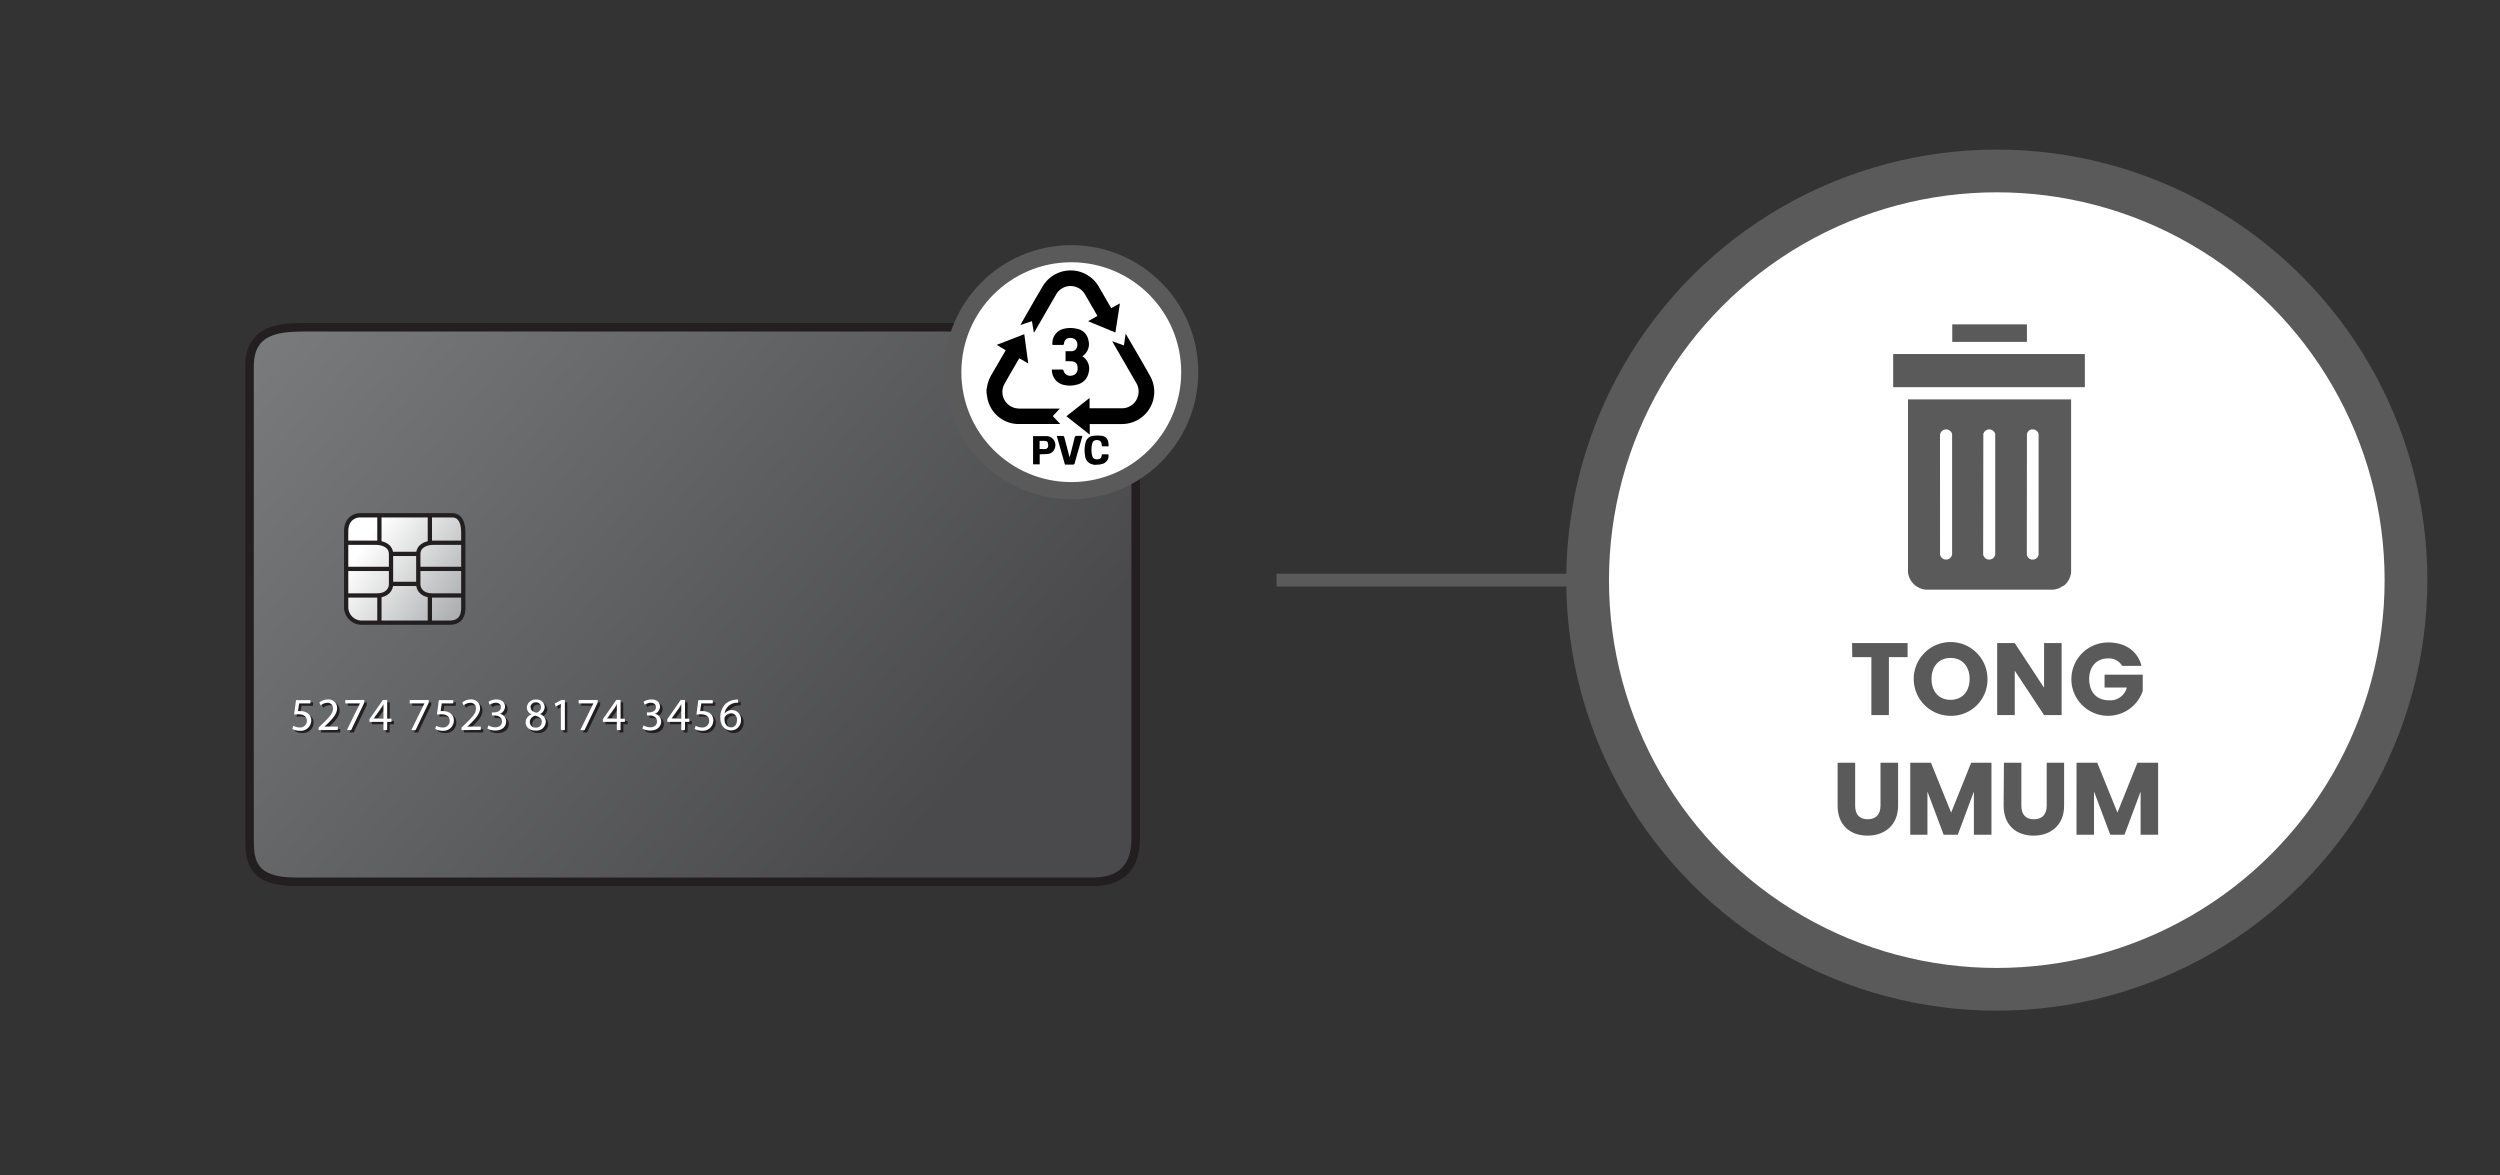 <svg xmlns="http://www.w3.org/2000/svg" xmlns:xlink="http://www.w3.org/1999/xlink" viewBox="0 0 585 275"><rect x="0" y="0" width="585" height="275" fill="#333333" stroke="none"/><defs><style>.cls-1{fill:#5a5a5a;}.cls-2{fill:url(#linear-gradient);}.cls-3{fill:url(#linear-gradient-2);}.cls-4,.cls-5,.cls-8{fill:none;}.cls-4,.cls-5{stroke:#231f20;}.cls-11,.cls-4,.cls-5,.cls-8,.cls-9{stroke-miterlimit:10;}.cls-4{stroke-width:2px;}.cls-6{fill:#231f20;}.cls-11,.cls-7,.cls-9{fill:#fff;}.cls-11,.cls-8,.cls-9{stroke:#5a5a5a;}.cls-8{stroke-width:3px;}.cls-9{stroke-width:10px;}.cls-10{clip-path:url(#clip-path);}.cls-11{stroke-width:4px;}</style><linearGradient id="linear-gradient" x1="218.57" y1="190.38" x2="55.93" y2="50.79" gradientUnits="userSpaceOnUse"><stop offset="0" stop-color="#4a4a4c"/><stop offset="1" stop-color="#7e8081"/></linearGradient><linearGradient id="linear-gradient-2" x1="85.69" y1="126.65" x2="109.89" y2="143.57" gradientUnits="userSpaceOnUse"><stop offset="0" stop-color="#fff"/><stop offset="1" stop-color="#a6a8a9"/></linearGradient><clipPath id="clip-path"><rect class="cls-1" x="443.04" y="82.86" width="44.76" height="7.74"/></clipPath></defs><g id="B:_65-75" data-name="B: 65-75"><g id="_67_card" data-name="67 card"><path class="cls-2" d="M58.39,85.69v110.9c0,5,.68,9.75,10.76,9.75H255.67c4.71,0,10.08-1.68,10.08-10.08V87c0-4.7-.33-10.42-14.45-10.42H71.16C65.45,76.61,58.39,77,58.39,85.69Z"/><path class="cls-3" d="M81,124.29V142a3.65,3.65,0,0,0,3.63,3.71h20.55c2,0,3.23-1,3.23-3.47V124.85c0-1.29-.08-4.27-2.66-4.27H84.29C82.76,120.58,81,121.63,81,124.29Z"/><path class="cls-4" d="M58.39,85.69v110.9c0,5,.68,9.75,10.76,9.75H255.67c4.71,0,10.08-1.68,10.08-10.08V87c0-4.7-.33-10.42-14.45-10.42H71.16C65.45,76.61,58.39,77,58.39,85.69Z"/><path class="cls-5" d="M81,124.29V142a3.65,3.65,0,0,0,3.63,3.71h20.55c2,0,3.23-1,3.23-3.47V124.85c0-1.29-.08-4.27-2.66-4.27H84.29C82.76,120.58,81,121.63,81,124.29Z"/><line class="cls-5" x1="88.78" y1="120.58" x2="88.78" y2="126.95"/><path class="cls-5" d="M81,127h7c1.45,0,3.5.61,3.5,2.66v7.08c0,1-.72,2.6-3.32,2.6H81"/><line class="cls-5" x1="88.78" y1="145.73" x2="88.78" y2="139.28"/><line class="cls-5" x1="100.59" y1="120.58" x2="100.59" y2="126.95"/><path class="cls-5" d="M108.39,127h-7c-1.45,0-3.51.61-3.51,2.66v7.08c0,1,.73,2.6,3.33,2.6h7.19"/><line class="cls-5" x1="100.59" y1="145.73" x2="100.59" y2="139.28"/><line class="cls-5" x1="97.87" y1="129.61" x2="91.5" y2="129.61"/><line class="cls-5" x1="97.87" y1="136.63" x2="91.5" y2="136.63"/><line class="cls-5" x1="97.87" y1="133.12" x2="108.39" y2="133.12"/><line class="cls-5" x1="80.98" y1="133.12" x2="91.5" y2="133.12"/><path class="cls-6" d="M72.36,167.3a3.24,3.24,0,0,0-2.09-.33l.27-1.82h2.69v-.8H69.86l-.45,3.38a7.8,7.8,0,0,1,1-.07c1.41,0,2,.65,2,1.56a1.56,1.56,0,0,1-1.67,1.53,3.2,3.2,0,0,1-1.51-.39l-.24.72a3.44,3.44,0,0,0,1.76.44,2.44,2.44,0,0,0,2.62-2.41A2,2,0,0,0,72.36,167.3Z"/><path class="cls-6" d="M76.47,170.59l.57-.52c1.48-1.44,2.43-2.49,2.43-3.79a2,2,0,0,0-2.16-2.05,3.11,3.11,0,0,0-2,.72l.31.67a2.38,2.38,0,0,1,1.49-.6,1.26,1.26,0,0,1,1.4,1.38c0,1.06-.82,2-2.62,3.69l-.75.72v.59h4.5v-.79H76.47Z"/><polygon class="cls-6" points="81.38 165.14 84.83 165.14 84.83 165.17 81.77 171.4 82.76 171.4 85.83 164.98 85.83 164.35 81.38 164.35 81.38 165.14"/><path class="cls-6" d="M91.22,164.35h-1L87,168.85v.63h3.28v1.92h.9v-1.92h1v-.75h-1Zm-.9,2v2.35H88v0l1.72-2.4c.2-.32.37-.62.59-1h0Q90.32,165.83,90.32,166.38Z"/><polygon class="cls-6" points="96.46 165.14 99.91 165.14 99.91 165.17 96.85 171.4 97.84 171.4 100.91 164.98 100.91 164.35 96.46 164.35 96.46 165.14"/><path class="cls-6" d="M105.79,167.3a3,3,0,0,0-1.52-.38,3,3,0,0,0-.58.05l.27-1.82h2.69v-.8h-3.37l-.45,3.38a7.8,7.8,0,0,1,1-.07c1.41,0,2,.65,2,1.56a1.56,1.56,0,0,1-1.67,1.53,3.23,3.23,0,0,1-1.51-.39l-.24.72a3.44,3.44,0,0,0,1.76.44,2.44,2.44,0,0,0,2.62-2.41A2,2,0,0,0,105.79,167.3Z"/><path class="cls-6" d="M109.89,170.59l.57-.52c1.48-1.44,2.43-2.49,2.43-3.79a2,2,0,0,0-2.16-2.05,3.13,3.13,0,0,0-2,.72l.31.67a2.38,2.38,0,0,1,1.49-.6,1.26,1.26,0,0,1,1.4,1.38c0,1.06-.82,2-2.62,3.69l-.75.72v.59h4.5v-.79h-3.17Z"/><path class="cls-6" d="M117.47,167.59v0a1.74,1.74,0,0,0,1.3-1.66c0-.85-.63-1.68-2-1.68a3.3,3.3,0,0,0-1.85.55l.25.69a2.6,2.6,0,0,1,1.41-.47c.88,0,1.24.5,1.24,1.07,0,.83-.88,1.19-1.57,1.19h-.54V168h.54c.92,0,1.81.43,1.82,1.41,0,.59-.37,1.37-1.6,1.37a3.11,3.11,0,0,1-1.56-.45l-.26.74a3.56,3.56,0,0,0,1.83.48c1.7,0,2.57-1,2.57-2.12A1.84,1.84,0,0,0,117.47,167.59Z"/><path class="cls-6" d="M126.89,167.65v0a1.8,1.8,0,0,0,1.16-1.65,1.82,1.82,0,0,0-2.05-1.74,2,2,0,0,0-2.18,1.88,1.75,1.75,0,0,0,1.12,1.58v0a2,2,0,0,0-1.4,1.89c0,1,.89,1.91,2.37,1.91a2.17,2.17,0,0,0,2.39-2.05A1.94,1.94,0,0,0,126.89,167.65ZM124.72,166a1.12,1.12,0,0,1,1.23-1.12,1.09,1.09,0,0,1,1.19,1.15,1.37,1.37,0,0,1-1.07,1.27C125.26,167.13,124.72,166.75,124.72,166Zm1.22,4.78a1.3,1.3,0,0,1-1.41-1.34A1.53,1.53,0,0,1,125.8,168c1,.27,1.55.68,1.55,1.54A1.27,1.27,0,0,1,125.94,170.82Z"/><polygon class="cls-6" points="130.39 165.18 130.58 165.9 131.8 165.24 131.82 165.24 131.82 171.4 132.75 171.4 132.75 164.35 131.93 164.35 130.39 165.18"/><polygon class="cls-6" points="136 165.14 139.44 165.14 139.44 165.17 136.39 171.4 137.38 171.4 140.44 164.98 140.44 164.35 136 164.35 136 165.14"/><path class="cls-6" d="M145.83,164.35h-1l-3.14,4.5v.63h3.27v1.92h.9v-1.92h1v-.75h-1Zm-.9,2v2.35h-2.31v0l1.73-2.4c.19-.32.36-.62.58-1h0Q144.93,165.83,144.93,166.38Z"/><path class="cls-6" d="M153.74,167.59v0a1.74,1.74,0,0,0,1.3-1.66c0-.85-.62-1.68-2-1.68a3.24,3.24,0,0,0-1.84.55l.24.69a2.6,2.6,0,0,1,1.41-.47c.88,0,1.24.5,1.24,1.07,0,.83-.88,1.19-1.57,1.19H152V168h.53c.92,0,1.81.43,1.82,1.41,0,.59-.37,1.37-1.59,1.37a3.15,3.15,0,0,1-1.57-.45l-.26.74a3.6,3.6,0,0,0,1.84.48c1.69,0,2.57-1,2.57-2.12A1.85,1.85,0,0,0,153.74,167.59Z"/><path class="cls-6" d="M160.91,164.35h-1l-3.14,4.5v.63H160v1.92h.9v-1.92h1v-.75h-1Zm-.9,2v2.35H157.7v0l1.72-2.4c.2-.32.37-.62.59-1h0Q160,165.83,160,166.38Z"/><path class="cls-6" d="M166.51,167.3a3,3,0,0,0-1.51-.38,2.9,2.9,0,0,0-.58.05l.27-1.82h2.69v-.8H164l-.46,3.38a8,8,0,0,1,1-.07c1.41,0,2,.65,2,1.56a1.56,1.56,0,0,1-1.67,1.53,3.2,3.2,0,0,1-1.51-.39l-.24.72a3.44,3.44,0,0,0,1.76.44,2.44,2.44,0,0,0,2.62-2.41A2,2,0,0,0,166.51,167.3Z"/><path class="cls-6" d="M171.88,166.76a2.1,2.1,0,0,0-1.7.81h0a2.85,2.85,0,0,1,2.45-2.5,3.1,3.1,0,0,1,.71,0v-.78a3.92,3.92,0,0,0-.69.06,3.84,3.84,0,0,0-2.26,1,4.44,4.44,0,0,0-1.19,3.18c0,1.83,1,3,2.49,3A2.35,2.35,0,0,0,174,169,2.09,2.09,0,0,0,171.88,166.76Zm-.22,4c-1,0-1.53-.86-1.55-2a.87.87,0,0,1,.11-.42,1.57,1.57,0,0,1,1.37-.87,1.43,1.43,0,0,1,1.45,1.62C173,170.1,172.49,170.78,171.66,170.78Z"/><path class="cls-7" d="M72.64,164.59H70l-.27,1.81a4.26,4.26,0,0,1,.58,0,3,3,0,0,1,1.52.38,2,2,0,0,1,1,1.81A2.44,2.44,0,0,1,70.16,171a3.44,3.44,0,0,1-1.76-.44l.24-.72a3.23,3.23,0,0,0,1.51.39,1.56,1.56,0,0,0,1.67-1.53c0-.91-.62-1.56-2-1.56a7.8,7.8,0,0,0-1,.07l.45-3.38h3.37Z"/><path class="cls-7" d="M74.55,170.84v-.59l.75-.73c1.8-1.71,2.61-2.62,2.62-3.68a1.26,1.26,0,0,0-1.4-1.38,2.38,2.38,0,0,0-1.49.6l-.31-.67a3.08,3.08,0,0,1,2-.72,2,2,0,0,1,2.16,2.05c0,1.3-.95,2.35-2.43,3.78l-.57.52v0h3.17v.79Z"/><path class="cls-7" d="M85.24,163.79v.63l-3.07,6.42h-1l3.06-6.24v0H80.79v-.79Z"/><path class="cls-7" d="M89.73,170.84v-1.92H86.45v-.63l3.15-4.5h1v4.38h1v.75h-1v1.92Zm0-2.67v-2.35q0-.56,0-1.11h0c-.22.41-.39.72-.59,1l-1.72,2.4v0Z"/><path class="cls-7" d="M100.32,163.79v.63l-3.07,6.42h-1l3.06-6.24v0H95.87v-.79Z"/><path class="cls-7" d="M106.06,164.59h-2.68l-.28,1.81a4.26,4.26,0,0,1,.58,0,3,3,0,0,1,1.52.38,2,2,0,0,1,1,1.81,2.44,2.44,0,0,1-2.62,2.41,3.37,3.37,0,0,1-1.75-.44l.23-.72a3.23,3.23,0,0,0,1.51.39,1.56,1.56,0,0,0,1.67-1.53c0-.91-.62-1.56-2-1.56a7.8,7.8,0,0,0-1,.07l.45-3.38h3.37Z"/><path class="cls-7" d="M108,170.84v-.59l.75-.73c1.8-1.71,2.61-2.62,2.62-3.68a1.25,1.25,0,0,0-1.4-1.38,2.38,2.38,0,0,0-1.49.6l-.31-.67a3.08,3.08,0,0,1,2-.72,2,2,0,0,1,2.16,2.05c0,1.3-1,2.35-2.43,3.78l-.57.52v0h3.17v.79Z"/><path class="cls-7" d="M114.31,169.74a3.22,3.22,0,0,0,1.56.45c1.23,0,1.61-.78,1.6-1.37,0-1-.9-1.41-1.82-1.41h-.54v-.71h.54c.69,0,1.57-.36,1.57-1.2,0-.56-.36-1.06-1.24-1.06a2.6,2.6,0,0,0-1.41.47l-.25-.7a3.39,3.39,0,0,1,1.85-.54c1.38,0,2,.82,2,1.68a1.74,1.74,0,0,1-1.3,1.66v0a1.83,1.83,0,0,1,1.57,1.81c0,1.13-.87,2.12-2.57,2.12a3.56,3.56,0,0,1-1.83-.48Z"/><path class="cls-7" d="M123,169.05a2,2,0,0,1,1.4-1.89v0a1.76,1.76,0,0,1-1.12-1.58,2,2,0,0,1,2.18-1.88,1.82,1.82,0,0,1,2,1.74,1.78,1.78,0,0,1-1.16,1.64v0a1.94,1.94,0,0,1,1.42,1.82,2.17,2.17,0,0,1-2.39,2.05C123.85,171,123,170.08,123,169.05Zm3.8-.05c0-.85-.6-1.26-1.55-1.54a1.54,1.54,0,0,0-1.27,1.46,1.3,1.3,0,0,0,1.41,1.34A1.27,1.27,0,0,0,126.76,169Zm-2.63-3.52c0,.71.54,1.09,1.35,1.3a1.38,1.38,0,0,0,1.07-1.28,1.09,1.09,0,0,0-1.19-1.15A1.13,1.13,0,0,0,124.13,165.48Z"/><path class="cls-7" d="M131.23,164.68h0l-1.22.66-.19-.73,1.54-.82h.82v7.05h-.93Z"/><path class="cls-7" d="M139.85,163.79v.63l-3.06,6.42h-1l3.06-6.24v0h-3.45v-.79Z"/><path class="cls-7" d="M144.34,170.84v-1.92h-3.27v-.63l3.14-4.5h1v4.38h1v.75h-1v1.92Zm0-2.67v-2.35q0-.56,0-1.11h0c-.22.41-.39.72-.58,1l-1.73,2.4v0Z"/><path class="cls-7" d="M150.59,169.74a3.22,3.22,0,0,0,1.56.45c1.22,0,1.6-.78,1.59-1.37,0-1-.9-1.41-1.82-1.41h-.53v-.71h.53c.69,0,1.57-.36,1.57-1.2,0-.56-.36-1.06-1.24-1.06a2.53,2.53,0,0,0-1.4.47l-.25-.7a3.32,3.32,0,0,1,1.84-.54c1.39,0,2,.82,2,1.68a1.75,1.75,0,0,1-1.31,1.66v0a1.84,1.84,0,0,1,1.58,1.81c0,1.13-.88,2.12-2.57,2.12a3.6,3.6,0,0,1-1.84-.48Z"/><path class="cls-7" d="M159.42,170.84v-1.92h-3.27v-.63l3.14-4.5h1v4.38h1v.75h-1v1.92Zm0-2.67v-2.35q0-.56,0-1.11h0c-.22.41-.39.72-.58,1l-1.73,2.4v0Z"/><path class="cls-7" d="M166.79,164.59H164.1l-.27,1.81a4.26,4.26,0,0,1,.58,0,3,3,0,0,1,1.51.38,2,2,0,0,1,1,1.81,2.44,2.44,0,0,1-2.62,2.41,3.44,3.44,0,0,1-1.76-.44l.24-.72a3.2,3.2,0,0,0,1.51.39,1.56,1.56,0,0,0,1.67-1.53c0-.91-.62-1.56-2-1.56a7.8,7.8,0,0,0-1,.07l.45-3.38h3.37Z"/><path class="cls-7" d="M172.72,164.46a3.1,3.1,0,0,0-.71,0,2.85,2.85,0,0,0-2.45,2.5h0a2.15,2.15,0,0,1,3.83,1.46,2.37,2.37,0,0,1-2.35,2.49c-1.5,0-2.49-1.18-2.49-3a4.44,4.44,0,0,1,1.19-3.17,3.78,3.78,0,0,1,2.26-1,3.92,3.92,0,0,1,.69-.06Zm-.27,4.07a1.43,1.43,0,0,0-1.45-1.62,1.57,1.57,0,0,0-1.37.87.87.87,0,0,0-.11.42c0,1.16.56,2,1.55,2C171.9,170.22,172.45,169.54,172.45,168.53Z"/></g><line class="cls-8" x1="298.72" y1="135.75" x2="372" y2="135.75"/><circle class="cls-9" cx="467.25" cy="135.75" r="95.75"/><path class="cls-1" d="M433.38,150.48h13v3.29H442v13.56h-4.1V153.77h-4.47Z"/><path class="cls-1" d="M456.45,167.5a8.63,8.63,0,1,1,8.62-8.64A8.48,8.48,0,0,1,456.45,167.5Zm0-3.74c2.69,0,4.44-1.95,4.44-4.9s-1.75-4.9-4.44-4.9-4.47,1.9-4.47,4.9S453.71,163.76,456.45,163.76Z"/><path class="cls-1" d="M482.42,150.48v16.85h-4.11l-6.86-10.39v10.39h-4.11V150.48h4.11l6.86,10.45V150.48Z"/><path class="cls-1" d="M501.11,155.81h-4.53a3.54,3.54,0,0,0-3.32-1.73c-2.64,0-4.39,1.88-4.39,4.8,0,3.13,1.78,5,4.73,5a4,4,0,0,0,4.08-3h-5.21v-3h8.93v3.82a8.58,8.58,0,1,1-8.14-11.36C497.3,150.29,500.22,152.36,501.11,155.81Z"/><path class="cls-1" d="M430,178.48h4.11v10.09c0,2,1,3.14,2.93,3.14s3-1.15,3-3.14V178.48h4.11v10.06c0,4.66-3.27,7-7.15,7s-7-2.3-7-7Z"/><path class="cls-1" d="M447,178.48h4.84l4.73,11.67,4.68-11.67H466v16.85h-4.11v-10.1l-3.77,10.1h-3.31l-3.79-10.12v10.12H447Z"/><path class="cls-1" d="M468.92,178.48H473v10.09c0,2,1,3.14,2.93,3.14s3-1.15,3-3.14V178.48H483v10.06c0,4.66-3.27,7-7.15,7s-7-2.3-7-7Z"/><path class="cls-1" d="M485.91,178.48h4.85l4.72,11.67,4.68-11.67H505v16.85h-4.1v-10.1l-3.77,10.1H493.8L490,185.21v10.12h-4.1Z"/><path class="cls-1" d="M456.83,75.9H474.3V80H456.83Z"/><path class="cls-1" d="M446.47,133.41a3.4,3.4,0,0,0,0,.45,3.47,3.47,0,0,0,.06.45c0,.14.07.29.11.43s.1.29.16.42.12.28.19.41.15.26.23.39l.27.36.3.33a3.17,3.17,0,0,0,.34.3,2.42,2.42,0,0,0,.36.27l.38.23.41.2.42.15.44.11.44.07.45,0h29l.45,0,.44-.07.43-.11.43-.15.4-.2.38-.23A2.42,2.42,0,0,0,483,137a2.35,2.35,0,0,0,.33-.3q.17-.17.3-.33a3.18,3.18,0,0,0,.27-.37c.08-.12.16-.25.23-.38s.13-.27.19-.41a3.52,3.52,0,0,0,.15-.42c0-.14.08-.29.11-.44a3.11,3.11,0,0,0,.06-.44c0-.15,0-.3,0-.45v-40H446.47Zm27.83-31.59a1.15,1.15,0,0,1,0-.26,2.58,2.58,0,0,1,.08-.26,1.71,1.71,0,0,1,.13-.23,1.22,1.22,0,0,1,.37-.37,1.12,1.12,0,0,1,.24-.13,1,1,0,0,1,.25-.08,1.15,1.15,0,0,1,.26,0,1.32,1.32,0,0,1,.28,0l.26.07a1.36,1.36,0,0,1,.24.13,1.18,1.18,0,0,1,.22.17,1.12,1.12,0,0,1,.18.2c.05.08.1.16.14.24a2.58,2.58,0,0,1,.08.26,2.51,2.51,0,0,1,0,.27v27.69a1.33,1.33,0,0,1,0,.28,1.38,1.38,0,0,1-.08.27,2,2,0,0,1-.13.25.91.91,0,0,1-.18.21,1.63,1.63,0,0,1-.47.32l-.27.08-.28,0a1.24,1.24,0,0,1-.27,0,1.34,1.34,0,0,1-.26-.09l-.24-.13-.2-.18a1.18,1.18,0,0,1-.17-.22,1.27,1.27,0,0,1-.2-.51,2.45,2.45,0,0,1,0-.27Zm-10.2,0a1.09,1.09,0,0,1,0-.26,1.14,1.14,0,0,1,.09-.26,1.76,1.76,0,0,1,.14-.23,1.12,1.12,0,0,1,.18-.2,1.73,1.73,0,0,1,.21-.17,1.34,1.34,0,0,1,.24-.12,1.25,1.25,0,0,1,.26-.07,1.23,1.23,0,0,1,.54,0,1.25,1.25,0,0,1,.26.07,1.34,1.34,0,0,1,.24.12,1.2,1.2,0,0,1,.21.17,1.12,1.12,0,0,1,.18.2,1.76,1.76,0,0,1,.14.23,1.14,1.14,0,0,1,.09.26,1.09,1.09,0,0,1,0,.26v27.69a1.32,1.32,0,0,1,0,.28,2.76,2.76,0,0,1-.08.27,1.16,1.16,0,0,1-.14.24,1,1,0,0,1-.18.22.91.91,0,0,1-.21.18,1.19,1.19,0,0,1-.25.13.92.92,0,0,1-.27.08,1.32,1.32,0,0,1-.56,0,.92.92,0,0,1-.27-.08,1.22,1.22,0,0,1-.46-.31,1,1,0,0,1-.18-.22,1.12,1.12,0,0,1-.13-.24,1.43,1.43,0,0,1-.09-.27,2.64,2.64,0,0,1,0-.28Zm-10.14,0a1.09,1.09,0,0,1,.05-.26,1.14,1.14,0,0,1,.09-.26,1.09,1.09,0,0,1,.14-.23,1.12,1.12,0,0,1,.18-.2,1.2,1.2,0,0,1,.21-.17,1.34,1.34,0,0,1,.24-.12,1.11,1.11,0,0,1,.26-.07,1.23,1.23,0,0,1,.54,0,1.25,1.25,0,0,1,.26.07l.24.12.21.17a1.12,1.12,0,0,1,.18.2,1.76,1.76,0,0,1,.14.23,1.14,1.14,0,0,1,.09.26,1.09,1.09,0,0,1,0,.26v27.69a2.64,2.64,0,0,1,0,.28,1.43,1.43,0,0,1-.09.27,1.49,1.49,0,0,1-.13.25,1.8,1.8,0,0,1-.39.39,1.49,1.49,0,0,1-.25.13,1.43,1.43,0,0,1-.27.09,1.32,1.32,0,0,1-.28,0,1.27,1.27,0,0,1-.28,0,1.43,1.43,0,0,1-.27-.09,1.19,1.19,0,0,1-.25-.13,1.24,1.24,0,0,1-.22-.18l-.18-.21c-.05-.08-.09-.17-.13-.25a2.76,2.76,0,0,1-.08-.27,1.33,1.33,0,0,1,0-.28Z"/><rect class="cls-1" x="443.04" y="82.86" width="44.76" height="7.74"/><g class="cls-10"><path class="cls-1" d="M475.66,82.89H443.08v7.65H488V82.89Z"/></g><circle class="cls-11" cx="250.68" cy="87.09" r="27.72"/><g id="NQHSj4.tif"><path class="cls-7" d="M263,80.83l-2.78-.93.88,1.54,4.71,8.15a3.92,3.92,0,0,1-3.45,6c-2.34,0-4.68,0-7,0l-.43,0V93.17l-5.42,4.28,5.46,4.31V99.28h.52c2.26,0,4.53,0,6.8,0a10.1,10.1,0,0,0,1.45-.1,7.54,7.54,0,0,0,5.57-10.84c-1.83-3.39-3.83-6.7-5.75-10a.94.94,0,0,0-.15-.17Zm-2-3L262.06,71,260,72.11c-.1-.15-.18-.27-.25-.4l-2.6-4.5a7.61,7.61,0,0,0-13.3,0c-1.68,2.82-3.29,5.69-4.93,8.53l-.17.34,2.69-.91.46,2.72.3-.47c1.61-2.78,3.2-5.57,4.82-8.35a3.89,3.89,0,0,1,6.93,0c.89,1.5,1.75,3,2.62,4.53.06.1.11.21.18.35l-2.17,1.23Zm-11.63,6.71h1.17c1.19,0,1.72.59,1.66,1.78a1.53,1.53,0,0,1-1.39,1.58,1.56,1.56,0,0,1-1.89-1.15c0-.11-.16-.26-.25-.27-.83,0-1.66,0-2.48,0A3.52,3.52,0,0,0,248.67,90,6.11,6.11,0,0,0,252,90a3.54,3.54,0,0,0,2.76-2.87,3.38,3.38,0,0,0-1.42-3.78s0,0,0-.08a3.37,3.37,0,0,0,1.36-3.75,3.3,3.3,0,0,0-2.77-2.66,6.35,6.35,0,0,0-3.21.08,3.43,3.43,0,0,0-2.42,3.75c.75,0,1.51,0,2.26,0,.28,0,.39-.09.44-.36a1.42,1.42,0,0,1,.67-1.1,1.91,1.91,0,0,1,1.93.16A1.72,1.72,0,0,1,252,81.3a1.39,1.39,0,0,1-1.45.88h-1.21Zm-6.05,21.8c.65,0,1.23,0,1.8-.12a1.83,1.83,0,0,0,1.58-1,2.11,2.11,0,0,0-1.85-3.18c-1,0-1.92,0-2.88,0a.65.65,0,0,0-.2,0v6.61h1.55Zm10-4.33c-.46,0-.86,0-1.25,0a.47.47,0,0,0-.57.43c-.32,1.33-.66,2.64-1,4-.05.19-.11.37-.2.65-.42-1.62-.8-3.14-1.21-4.66,0-.14-.18-.34-.28-.35-.48,0-1,0-1.5,0l1.92,6.7c.63,0,1.2,0,1.78,0a.43.43,0,0,0,.52-.38c.39-1.47.82-2.93,1.24-4.39C252.92,103.3,253.09,102.68,253.29,102Z"/><path d="M230.84,91.36c0-.29.09-.58.13-.87a8.54,8.54,0,0,1,1.11-2.93c1-1.71,2-3.44,3-5.15l.25-.46-2.1-1.25,6.45-2.5.93,6.85-2.08-1.21a1.5,1.5,0,0,0-.14.19c-1.09,1.89-2.19,3.76-3.26,5.66a3.88,3.88,0,0,0,2.35,5.78,5.43,5.43,0,0,0,1.27.14H248l-1.65,1.76,1.76,1.85a.87.87,0,0,1-.23,0c-3.26,0-6.52,0-9.78,0a7.48,7.48,0,0,1-7.16-6.8,2.33,2.33,0,0,0-.08-.38Z"/><path d="M256,108.79a.35.35,0,0,0-.1-.08,2.27,2.27,0,0,1-2-2.13,7.12,7.12,0,0,1,.14-3.08,2,2,0,0,1,1.7-1.5,7.3,7.3,0,0,1,2.19,0c1.08.22,1.55,1.09,1.47,2.44h-1.56c0-.15,0-.29-.05-.44-.07-.59-.32-.89-.81-1-.71-.1-1.21.12-1.37.69a5.71,5.71,0,0,0,0,3.07c.16.57.62.78,1.32.71.54-.06.77-.29.87-.89,0-.08.05-.17.07-.27h1.5a1.93,1.93,0,0,1-1.57,2.27l-.38.11Z"/><path d="M263,80.83l.39-2.71a.94.94,0,0,1,.15.17c1.92,3.35,3.92,6.66,5.75,10a7.54,7.54,0,0,1-5.57,10.84,10.1,10.1,0,0,1-1.45.1c-2.27,0-4.54,0-6.8,0H255v2.48l-5.46-4.31,5.42-4.28v2.42l.43,0c2.34,0,4.68,0,7,0a3.92,3.92,0,0,0,3.45-6l-4.71-8.15-.88-1.54Z"/><path d="M261,77.81l-6.39-2.65,2.17-1.23c-.07-.14-.12-.25-.18-.35-.87-1.51-1.73-3-2.62-4.53a3.89,3.89,0,0,0-6.93,0c-1.62,2.78-3.21,5.57-4.82,8.35l-.3.47-.46-2.72-2.69.91.17-.34c1.64-2.84,3.25-5.71,4.93-8.53a7.61,7.61,0,0,1,13.3,0l2.6,4.5c.07.13.15.25.25.4L262.06,71Z"/><path d="M249.34,84.52V82.18h1.21A1.39,1.39,0,0,0,252,81.3a1.72,1.72,0,0,0-.42-1.88,1.91,1.91,0,0,0-1.93-.16,1.42,1.42,0,0,0-.67,1.1c0,.27-.16.37-.44.36-.75,0-1.51,0-2.26,0A3.43,3.43,0,0,1,248.7,77a6.35,6.35,0,0,1,3.21-.08,3.3,3.3,0,0,1,2.77,2.66,3.37,3.37,0,0,1-1.36,3.75s0,.07,0,.08a3.38,3.38,0,0,1,1.42,3.78A3.54,3.54,0,0,1,252,90a6.11,6.11,0,0,1-3.34,0,3.52,3.52,0,0,1-2.51-3.53c.82,0,1.65,0,2.48,0,.09,0,.22.16.25.27a1.56,1.56,0,0,0,1.89,1.15,1.53,1.53,0,0,0,1.39-1.58c.06-1.19-.47-1.77-1.66-1.78Z"/><path d="M243.29,106.32v2.34h-1.55v-6.61a.65.65,0,0,1,.2,0c1,0,1.92,0,2.88,0a2.11,2.11,0,0,1,1.85,3.18,1.83,1.83,0,0,1-1.58,1C244.52,106.27,243.94,106.28,243.29,106.32Zm0-1.27.39,0c.25,0,.5,0,.75,0a.79.79,0,0,0,.81-.87c0-.58-.21-.9-.75-1a9.56,9.56,0,0,0-1.2,0Z"/><path d="M253.29,102c-.2.69-.37,1.31-.55,1.94-.42,1.46-.85,2.92-1.24,4.39a.43.43,0,0,1-.52.38c-.58,0-1.15,0-1.78,0l-1.92-6.7c.53,0,1,0,1.5,0,.1,0,.25.21.28.35.41,1.52.79,3,1.21,4.66.09-.28.15-.46.2-.65.34-1.32.68-2.63,1-4A.47.47,0,0,1,252,102C252.43,102,252.83,102,253.29,102Z"/><path class="cls-7" d="M243.32,105.05v-1.84a9.56,9.56,0,0,1,1.2,0c.54.06.76.38.75,1a.79.79,0,0,1-.81.87c-.25,0-.5,0-.75,0Z"/></g></g></svg>